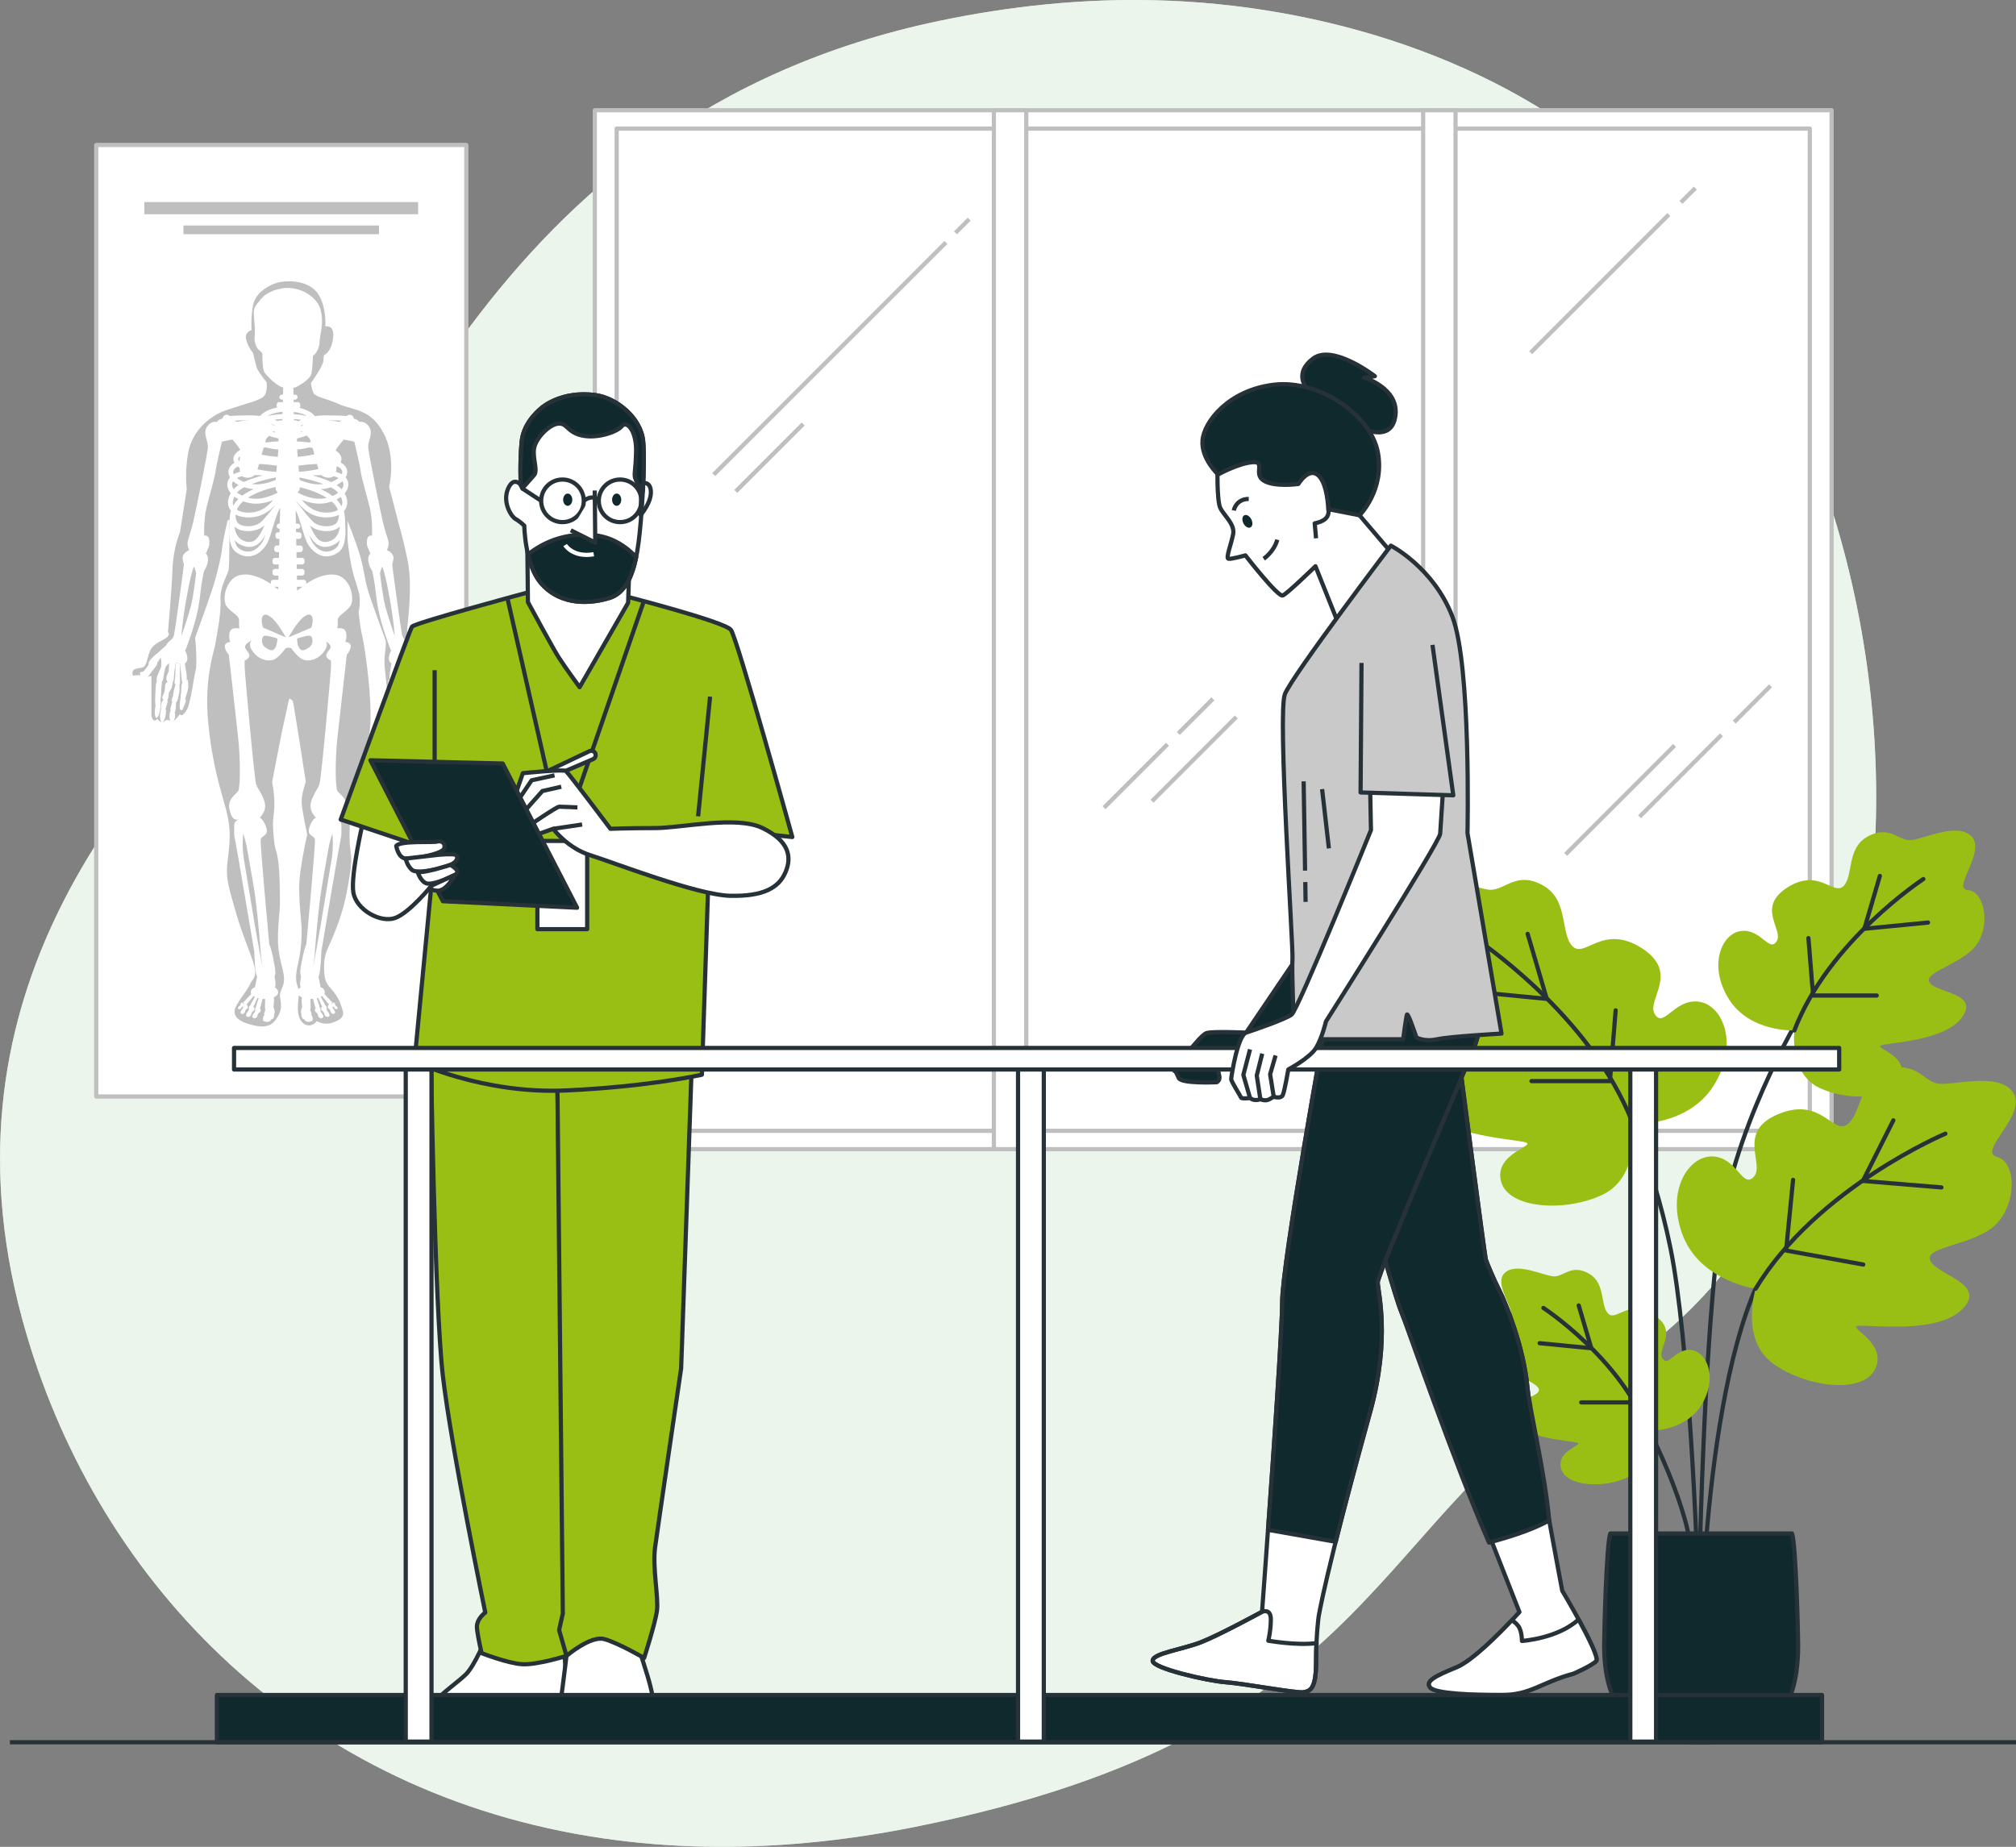<?xml version="1.0" encoding="UTF-8"?>
<svg xmlns="http://www.w3.org/2000/svg" viewBox="0 0 479.78 439.63">
  <rect x="0" y="0" width="479.78" height="439.63" fill="#808080" stroke="none"/>
  <defs>
    <style>
      .cls-1, .cls-2 {
        stroke-linecap: round;
      }

      .cls-1, .cls-2, .cls-3, .cls-4, .cls-5, .cls-6, .cls-7, .cls-8, .cls-9 {
        stroke-linejoin: round;
      }

      .cls-1, .cls-2, .cls-3, .cls-5, .cls-7, .cls-8, .cls-9 {
        stroke: #263238;
      }

      .cls-1, .cls-10, .cls-7 {
        fill: #10292d;
      }

      .cls-2, .cls-3, .cls-4 {
        fill: none;
      }

      .cls-4 {
        stroke: #fff;
      }

      .cls-11, .cls-12 {
        fill: #ebf5eb;
      }

      .cls-13, .cls-5, .cls-6 {
        fill: #fff;
      }

      .cls-14 {
        fill: #bfbfbf;
      }

      .cls-15, .cls-9 {
        fill: #9abf14;
      }

      .cls-6 {
        stroke: #bfbfbf;
      }

      .cls-8 {
        fill: #c9c9c9;
      }

      .cls-12 {
        opacity: .7;
      }
    </style>
  </defs>
  <g id="Background_Simple" data-name="Background Simple">
    <g>
      <path class="cls-11" d="M445.1,213.95c-4.94,41.8-24.02,90.4-62.14,112.73-57.6,33.74-52.77,85.64-165.19,108.2-17.53,3.52-34.16,5-49.85,4.71-8.43-.16-16.59-.84-24.46-1.99-71.45-10.44-119.53-60.1-137.17-120.05-23.21-78.85,23.14-130.46,53.86-161.56C90.87,124.88,113.37,27.98,223.71,4.93,240.54,1.42,257.74-.37,274.94,.06c39.26,.96,82.08,13.85,111.71,40.76,2.22,2.02,4.39,4.12,6.5,6.28,41.18,42.27,58.68,109.86,51.95,166.85Z"/>
      <path class="cls-12" d="M445.1,213.95c-4.94,41.8-24.02,90.4-62.14,112.73-57.6,33.74-52.77,85.64-165.19,108.2-17.53,3.52-34.16,5-49.85,4.71-8.43-.16-16.59-.84-24.46-1.99-71.45-10.44-119.53-60.1-137.17-120.05-23.21-78.85,23.14-130.46,53.86-161.56C90.87,124.88,113.37,27.98,223.71,4.93,240.54,1.42,257.74-.37,274.94,.06c39.26,.96,82.08,13.85,111.71,40.76,2.22,2.02,4.39,4.12,6.5,6.28,41.18,42.27,58.68,109.86,51.95,166.85Z"/>
    </g>
  </g>
  <g id="Window">
    <g>
      <g>
        <rect class="cls-6" x="141.56" y="26.24" width="294.33" height="247.31"/>
        <rect class="cls-6" x="146.76" y="30.61" width="283.95" height="238.58"/>
        <rect class="cls-6" x="236.53" y="26.24" width="7.71" height="247.31"/>
        <rect class="cls-6" x="338.69" y="26.24" width="7.71" height="247.31"/>
      </g>
      <line class="cls-6" x1="225.12" y1="57.71" x2="169.86" y2="112.97"/>
      <line class="cls-6" x1="230.65" y1="52.17" x2="227.39" y2="55.43"/>
      <line class="cls-6" x1="191.15" y1="100.93" x2="175.1" y2="116.98"/>
      <line class="cls-6" x1="277.84" y1="177.17" x2="262.74" y2="192.27"/>
      <line class="cls-6" x1="288.66" y1="166.35" x2="280.42" y2="174.59"/>
      <line class="cls-6" x1="294.22" y1="170.67" x2="274.16" y2="190.73"/>
      <line class="cls-6" x1="397.16" y1="51.07" x2="364.27" y2="83.96"/>
      <line class="cls-6" x1="403.46" y1="44.77" x2="400.04" y2="48.18"/>
      <line class="cls-6" x1="409.69" y1="174.93" x2="390.19" y2="194.43"/>
      <line class="cls-6" x1="421.36" y1="163.26" x2="412.72" y2="171.9"/>
      <line class="cls-6" x1="398.52" y1="177.46" x2="372.6" y2="203.38"/>
    </g>
  </g>
  <g id="Poster">
    <g>
      <rect class="cls-6" x="22.9" y="34.51" width="88.08" height="226.51"/>
      <rect class="cls-14" x="43.66" y="53.68" width="46.54" height="2.07"/>
      <rect class="cls-14" x="34.35" y="48.1" width="65.16" height="2.9"/>
      <g>
        <path class="cls-14" d="M77.43,77.7s.36-5.02-1.97-8.07c-2.33-3.05-7.71-3.05-10.04-2.15s-4.66,2.51-5.2,5.2c-.54,2.69-.36,5.92-.36,5.92,0,0-1.79,.36-1.25,2.33,.54,1.97,1.61,3.05,1.61,3.05,0,0,.54,2.51,.9,3.58s2.33,3.41,2.33,3.41c0,0,.36,2.69-.9,3.58-1.25,.9-4.3,1.61-8.6,3.05-4.3,1.43-8.25,5.2-9.14,10.04-.9,4.84-.36,8.78-.36,8.78l-1.61,10.22s-1.61,3.76-1.79,8.78c-.18,5.02-1.08,15.06-1.08,15.06,0,0,1.08,.72-1.43,1.97-2.51,1.25-2.69,2.15-3.05,3.05-.36,.9-.54,2.69-1.25,3.23s-3.05,0-2.69,1.79c.36,1.79,2.87,.72,2.87,.72l1.61-.36v9.14c0,.9,.54,2.15,1.43,1.08,0,0,.9,1.25,1.43,.72l.87-.5s1.06,.44,1.56,.25c.5-.19,1.5-1.56,1.5-1.56,0,0,.25,.75,1.18-.37,.93-1.12,1.06-2.49,1.31-3.43,.25-.93,1.06-6.04,1.31-6.92,.25-.87,0-5.48,0-5.48l-.19-1.99s4.05-11.03,4.74-13.65c.69-2.62,1.43-5.36,1.68-7.6,.25-2.24,1.31-6.67,1.31-6.67l.44-.19s.06,10.53-.19,11.9c-.25,1.37-2.12,3.93-1.93,7.17,.19,3.24-.93,8.72-1.25,10.59-.31,1.87-2.68,8.22-1.68,18.63,1,10.41,3.08,16.24,4.29,20.87,1.21,4.63,.88,7.6,.33,12-.55,4.41,.33,6.39,1.87,12,1.54,5.62,4.3,11.56,4.63,13.77s-.66,2.42-1.21,3.74c-.55,1.32-3.52,4.74-3.63,6.17-.11,1.43,.88,2.53,3.63,3.3,2.75,.77,4.74,.77,6.06-.99,1.32-1.76,1.43-2.86,1.32-4.19-.11-1.32-.44-1.54,0-2.75,.44-1.21,.99-1.87,.66-3.96-.33-2.09-.11-.22-.99-4.52-.88-4.3,.11-9.91,.11-12.34s0-8.15-.55-11.01c-.55-2.86-.66-1.54-.99-5.51-.33-3.96,.22-4.41,.22-7.27s-.55-5.07-.55-5.07c0,0,2.2-11.45,2.31-11.89,.11-.44,1.76-8.04,1.76-8.04,0,0,.66,.11,.88,.66,.22,.55,3.08,19.16,3.08,19.16,0,0-1.1,2.97-.99,4.96,.11,1.98,1.32,7.6,1.32,7.6,0,0-.88,3.52-1.65,9.03-.77,5.51,.44,11.23,.33,14.65-.11,3.41-.44,5.07-.77,6.61s-.88,3.74-.33,5.4l.55,1.65s-.44,2.53-.33,4.52c.11,1.98,.99,3.3,2.31,3.52s2.2-.99,2.2-.99c0,0,1.54,.99,3.41,.44,1.87-.55,3.19-1.32,2.75-2.86-.44-1.54-.77-2.64-1.98-4.3-1.21-1.65-1.98-1.87-2.31-3.85-.33-1.98-.22-4.3,.44-6.06,.66-1.76,3.52-7.16,4.85-14.32s1.1-7.6,.77-10.13c-.33-2.53-.11-7.93,.44-10.68s4.41-12.67,4.41-20.71-1.65-17.95-2.09-19.71c-.44-1.76-.77-5.18-.77-5.18,0,0,.66-2.64,0-4.96s-1.1-3.19-1.65-5.73c-.55-2.53-.99-6.39-.99-6.72v-4.3s2.09,5.07,3.08,8.59,.99,5.62,2.09,8.92c1.1,3.3,3.41,9.47,3.85,10.79,.44,1.32-.55,3.63-.11,7.16,.44,3.52,.88,9.58,1.65,10.46s1.65-.11,1.65-.11c0,0,.33,1.76,.99,1.98,.66,.22,1.54-.44,1.54-.44,0,0,.22,1.1,1.32,.66,1.1-.44,1.32-1.21,1.32-1.21,0,0,1.65,.66,1.43-1.54-.22-2.2-.77-5.18-.77-5.84s.11-2.75,.11-2.75c0,0,1.1,.88,1.98,.99s1.76,.99,2.42,0,.11-1.32-1.1-2.09c-1.21-.77-1.32-.99-2.2-2.31s-.11-1.65-1.98-3.3-3.08-2.42-3.08-3.85,1.43-10.35,.11-16.74c-1.32-6.39-1.98-8.04-2.2-9.03-.22-.99-2.2-8.48-2.2-8.48,0,0,1.76-6.94-1.32-12.78-3.08-5.84-7.27-5.4-10.46-6.83-3.19-1.43-5.73-1.76-6.17-2.64-.44-.88-.66-2.42-.66-2.42,0,0,2.86-3.96,2.97-5.29l.11-1.32s1.76-.66,2.2-4.07c.44-3.41-1.85-2.81-1.85-2.81Z"/>
        <g>
          <path class="cls-13" d="M103.69,160.75c.4-1.2-.4-.5-.9-1.1-.5-.6-1.1-1.51-1.1-1.51,.5-.6-1.81-2.51-2.11-2.71-.3-.2-2.11-1.91-2.11-1.91-.3-1-1.51-1-1.81-2.51-.3-1.51-2.31-16.16-2.31-16.56s.2-.6,.3-1.51c.08-.7-.52-1.58-1.58-1.98,.02-.04,.06-.08,.07-.12,.4-1,.5-1.51,0-3.01-.5-1.51-.8-2.81-1-3.51-.2-.7-3.41-16.16-3.51-17.77-.1-1.61,1.1-3.11,.4-4.62-.7-1.51-2.11-1.61-2.41-1.51-.29,.1-.21-.53-1.41-.77-.04-.51-.46-.92-.99-.92-.28,0-.53,.12-.71,.3-.5-.05-1.89-.15-5.12-.15-.9,0-1.71,.07-2.44,.18-.72-.89-2.03-1.59-3.68-1.97,.12-.11,.19-.26,.19-.43v-.35c0-.33-.27-.59-.59-.59h-.99v-.59s.35,0,.35,0c.33,0,.59-.27,.59-.59s-.27-.59-.59-.59h-.38l-.03-1.62c.36-.08,.7-.2,.98-.35,1.07-.58,3.01-1.84,3.3-3.01s.39-4.27,.39-4.27c0,0,1.46-.97,1.55-3.2,.1-2.23,1.16-4.56,.19-7.96s-5.92-5.82-9.7-4.75c0,0-2.72,.39-4.37,2.33-1.65,1.94-1.87,2.36-1.75,3.98,.1,1.26,.39,3.78,.19,5.05-.19,1.26,.49,2.81,1.07,3.2s.78,.87,.78,.87c0,0-.1,3.69,.58,4.56,.68,.87,2.13,2.33,3.49,3.11,.28,.16,.58,.27,.88,.36l-.04,1.7h-.28c-.33,0-.59,.27-.59,.59s.27,.59,.59,.59h.25v.59h-.89c-.33,0-.59,.27-.59,.59v.35c0,.13,.05,.25,.12,.35-1.82,.34-3.29,1.07-4.08,2.01-.65-.08-1.35-.14-2.11-.14-3.23,0-4.62,.1-5.12,.15-.18-.19-.43-.3-.71-.3-.52,0-.94,.4-.99,.91-1.25,.23-1.18,.88-1.47,.78-.3-.1-1.71,0-2.41,1.51-.7,1.51,.5,3.01,.4,4.62-.1,1.61-3.31,17.06-3.51,17.77-.2,.7-.5,2.01-1,3.51-.5,1.51-.4,2.01,0,3.01,.02,.05,.05,.08,.07,.12-1.06,.41-1.66,1.28-1.58,1.98,.1,.9,.3,1.1,.3,1.51s-2.01,15.06-2.31,16.56c-.3,1.51-1.51,1.51-1.81,2.51,0,0-1.81,1.71-2.11,1.91-.3,.2-2.61,2.11-2.11,2.71,0,0-.6,.9-1.1,1.51-.5,.6-1.3-.1-.9,1.1,0,0-2.51-.2-2.01,.6,.5,.8,2.11,.7,2.51,.2,.01-.01,.02-.03,.03-.04,.42,.25,.94,0,1.28-.46,.5-.7,2.71-3.31,2.11-3.11,.4-.6,.9-1.41,.9-1.41,0,0,.4,1.61,0,2.51-.4,.9-1.2,2.51-.9,3.01,0,0-.3,.9-.3,1.71,0,.61-.23,3.12-.03,4.13-.08,.53-.17,1.21-.17,1.7,0,.9,.3,2.01,.9,.7,.6-1.3,.5-3.51,.5-3.51l-.11,.03c.14-.59,.21-1.21,.21-1.64,0-.9,.2-2.81,.2-2.81,0,0,0-.01-.02-.03,.15-.13,.26-.34,.32-.68,.2-1.2,.2-1.61,.5-2.61,.18-.62,.67-.93,.93-1.2-.07,.73-.08,1.83-.12,2-.05,.22-.65,1.09-.54,1.9,.03,.23,.14,.43,.29,.58-.02,.03-.05,.04-.07,.07,0,0-.49,.11-.54,.92-.05,.82-.11,1.36-.33,1.85-.22,.49-.65,1.09,0,1.41,0,0-.44,.27-.54,.87-.06,.32-.13,.89-.1,1.37-.1,.44-.36,1.62-.23,2.06,.16,.54,.16,1.52,.76,.92,.6-.6,.71-2.83,.71-2.83,0,0-.09,.02-.22,.03,.04-.16,.09-.34,.16-.57,.27-.82,.44-1.31,.38-1.58-.01-.05-.04-.12-.07-.18,.1-.11,.17-.29,.23-.58,.16-.82,.05-1.09,.33-1.52,.27-.44,.54-.71,.65-1.47l.11-.76c.38-.65,.22-1.36,.33-2.12s.33-2.45,.33-2.45c0,0-.02-.01-.04-.03,.4,.12,.79,.23,1.14,.28,0,0,0,.01,0,.02,0,0,.22,2.61,.33,3.59,.05,.43,.11,.72,.2,.89-.12,.22-.25,.52-.25,.79,0,.49-.05,1.63-.16,2.18-.04,.21-.04,.46,0,.68-.02,.01-.05,.01-.06,.03,0,0-.38,2.56-.05,2.72,.33,.16,.44,.33,.71-.38,.27-.71,.54-1.2,.6-1.58l.05-.38s-.1-.06-.24-.13c.14-.15,.12-.43,.45-1.39,.49-1.41,.33-2.34,.27-2.77l-.05-.44s-.12,0-.28,0c.07-.49,.04-1.15-.1-1.91-.22-1.12-.29-1.79-.32-2.02,.16-.08,.3-.21,.4-.39,.53-.96-.1-2.08-.33-2.68,.22-.34,.39-.86,.73-1.83,.7-2.01,2.31-6.42,2.81-11.04,.5-4.62,1-6.12,1-6.12,0,0,1-1.41,.9-2.91-.03-.5-.24-.92-.55-1.26,.23-.15,.27-.38,.45-.85,.3-.8,.5-.8,.4-2.21-.1-1.41-1.2-1.1-1.2-1.1,0,0-.2-3.71,.6-6.93,.8-3.21,1.91-6.83,2.11-8.43,.2-1.61,1.51-7.03,1.51-7.03l2.51-.5s.92,1.06,1.48,1.85c.09,.19,.21,.38,.35,.55,.01,.02,.02,.04,.03,.06-1.02,.6-1.64,1.33-1.64,2.17,0,.32,.09,.62,.25,.9-1.05,.62-1.57,1.52-1.42,2.51,.05,.33,.17,.66,.36,.97-.52,.61-.74,1.34-.62,2.11,.1,.59,.38,1.15,.8,1.66-.68,1.16-.85,2.35-.43,3.38,.12,.3,.29,.56,.49,.81-.03,.05-.07,.11-.08,.17-.03,.12-.34,1.42-.29,2.96-.2,2.29-.13,5.5,1.59,6.73,.91,.65,1.87,.98,2.83,.98,.28,0,.56-.03,.83-.08,1.38-.28,2.65-1.27,3.58-2.78,.56-.91,.96-2.27,1.43-3.84,.49-1.64,1.01-3.41,1.77-4.83,.01-.02,.03-.04,.04-.06l-.1,3.8h-.14c-.33,0-.59,.27-.59,.59v.03c0,.33,.27,.59,.59,.59h.11l-.02,.85h-.38c-.33,0-.59,.27-.59,.59v.39c0,.33,.27,.59,.59,.59h.34l-.04,1.58h-.59c-.33,0-.59,.27-.59,.59v.39c0,.33,.27,.59,.59,.59h.55l-.03,1.37h-.94c-.33,0-.59,.27-.59,.59v.39c0,.33,.27,.59,.59,.59h.9l-.03,1.07h-.87c-.33,0-.59,.27-.59,.59v.39c0,.33,.27,.59,.59,.59h.83l-.03,1.01h-1.21c-.33,0-.59,.27-.59,.59v.39c-3.23-2.23-6.86-3.02-8.89-1.34-2.04,1.68-2.57,5.13-1.68,6.55,.89,1.42,2.92,2.21,3.01,3.28,.05,.62-.05,1.39,.11,2.1-.81-.12-1.84-.12-2.19,.58-.6,1.19,0,2.64,0,2.64,0,0-1.45,.09-1.28,1.19,.17,1.11,.94,1.87,.94,1.87,0,0,1.62,14.23,2.21,19.68,.6,5.45,.51,12.01,0,12.78-.51,.77-2.64,1.87-2.04,4.43,.56,2.4,1.34,2.47,2.28,2.33-.37,.08-1.17,.37-1.17,1.42,0,1.36-.09,2.3,.17,3.24,.26,.94,4.6,26.75,4.6,26.75,0,0,.17,5.54,.68,5.96l-.51,2.56s-.08,.01-.13,.04c-.66,.22-1.07,.94-.77,1.57l-1.92,2.05s.1,.16,.26,.29c-.02,0-.04,.01-.06,.03-.03,.02-.04,.04-.06,.06-.03-.06-.06-.09-.06-.09,0,0-.18-.41-.44-.3-.26,.11-.29,.47-.31,.59-.03,.12-.2,.16-.37,.37-.18,.22-.36,.38,.01,.6,.14,.09,.53-.07,.58-.29,.05-.23,.01-.05,.14-.22,.07-.09,.18-.13,.27-.17-.01,.15,0,.29,0,.36,0,.18-.23,.28-.41,.63-.18,.36-.38,.64,.2,.84,.23,.08,.71-.25,.71-.58s0-.08,.13-.36c.13-.28,.51-.3,.53-.69,.03-.38-.2-.48-.2-.48,0,0-.06-.08-.15-.16,.03,0,.06,0,.09-.02,0,0,.99-1.16,1.61-1.97,.1,.05,.2,.11,.32,.16-.31,.59-.71,1.34-.85,1.51-.12,.15-.16,.34-.13,.49-.05,0-.11,.03-.16,.06-.38,.26-.29,.85-.29,1.05s-.26,.32-.47,.73c-.2,.41-.44,.74,.23,.96,.26,.09,.82-.29,.82-.67s0-.09,.15-.41,.58-.35,.61-.79c.03-.44-.23-.55-.23-.55,0,0-.03-.04-.07-.08,.11-.05,.22-.18,.3-.41,.15-.41,.44-1.04,.72-1.66,.09,.03,.18,.05,.28,.08-.2,.69-.45,1.5-.56,1.79-.05,.12-.06,.23-.04,.33-.33,.28-.25,.82-.25,1.01s-.26,.32-.47,.73-.44,.74,.23,.96c.26,.09,.82-.29,.82-.67s0-.09,.15-.41,.58-.35,.61-.79c.02-.37-.15-.5-.21-.54,.12-.15,.19-.42,.33-.95,.1-.41,.22-.87,.33-1.29,.2,.02,.4,.04,.6,.05-.01,.73-.03,1.73-.05,2.03,0,.17,.03,.33,.11,.48-.05,.2-.11,.4-.2,.58-.12,.23-.13,.49-.06,.73-.09,.1-.17,.22-.23,.38-.23,.67-.18,.99,.35,1.17,.53,.18,1.14,.06,1.43-.29,0,0,0-.07,0-.18,.51-.04,.74-.43,.78-.84,.06-.53,.03-.58,.12-.82s-.12-1.02-.18-1.17c0,0-.04-.05-.11-.12,.02-.1,.03-.2,.05-.31,.09-.71,.16-1.47,.02-2.02,.81-.37,1.21-.88,1.01-1.54-.12-.38-.39-.67-.73-.85,.21-.41,.19-.9,.12-1.3-.14-.76-.16-1.29-.17-1.46,.11-.18,.18-.41,.17-.75,0-.94-.26-2.13-.6-3.83-.34-1.7-.85-2.98-.85-2.98,0,0-2.22-23.85-2.04-24.88,.17-1.02,2.04-.77,1.28-2.98-.46-1.32-1-1.94-1.51-2.23,.08-.07,.16-.15,.24-.24,1.28-1.53,1.36-2.81,.43-4.77s-1.11-1.7-1.53-2.98c-.43-1.28-2.73-26.84-2.73-27.86v-1.53s1.53-.6,1.02-1.62c-.51-1.02-1.19-1.28-.85-1.96,.34-.68,1.6-1.3,1.6-1.3,0,0-1.24,.8,.18,2.74s3.54,2.39,4.87,1.95c1.33-.44,2.92-2.74,2.92-2.74l.68-.17,.68,.17s1.59,2.3,2.92,2.74c1.33,.44,3.45,0,4.87-1.95,.89-1.23,.73-2,.49-2.4,.38,.24,.82,.59,1,.95,.34,.68-.34,.94-.85,1.96-.51,1.02,1.02,1.62,1.02,1.62v1.53c0,1.02-2.3,26.58-2.73,27.86-.43,1.28-.6,1.02-1.53,2.98s-.85,3.24,.43,4.77c.08,.09,.16,.17,.24,.24-.51,.29-1.06,.91-1.51,2.23-.77,2.21,1.11,1.96,1.28,2.98,.17,1.02-2.04,24.88-2.04,24.88,0,0-.51,1.28-.85,2.98-.34,1.7-.6,2.9-.6,3.83,0,.34,.06,.58,.17,.75,0,.18-.03,.71-.17,1.46-.07,.39-.09,.89,.12,1.3-.34,.18-.62,.47-.73,.85-.2,.66,.2,1.17,1.01,1.54-.14,.56-.07,1.31,.02,2.02,.01,.11,.03,.22,.05,.31-.07,.07-.11,.12-.11,.12-.06,.15-.26,.93-.18,1.17s.06,.29,.12,.82c.05,.41,.28,.8,.78,.84,0,.11,0,.18,0,.18,.29,.35,.91,.47,1.43,.29,.53-.18,.58-.5,.35-1.17-.05-.15-.13-.28-.23-.38,.07-.24,.06-.5-.07-.73-.09-.18-.15-.38-.2-.58,.08-.14,.12-.31,.11-.48-.02-.3-.04-1.3-.05-2.03,.2,0,.4-.02,.6-.05,.1,.42,.22,.89,.33,1.29,.13,.53,.2,.8,.33,.95-.06,.03-.23,.17-.21,.54,.03,.44,.47,.47,.61,.79s.15,.03,.15,.41,.55,.76,.82,.67c.67-.22,.44-.55,.23-.96-.2-.41-.47-.53-.47-.73s.08-.74-.25-1.01c.01-.1,0-.21-.04-.33-.11-.28-.36-1.1-.56-1.79,.09-.02,.19-.05,.28-.08,.28,.62,.57,1.25,.72,1.66,.09,.23,.19,.36,.3,.41-.04,.05-.07,.08-.07,.08,0,0-.26,.12-.23,.55,.03,.44,.47,.47,.61,.79s.15,.03,.15,.41,.55,.76,.82,.67c.67-.22,.44-.55,.23-.96-.2-.41-.47-.53-.47-.73s.09-.79-.29-1.05c-.05-.04-.1-.05-.16-.06,.03-.15-.01-.34-.13-.49-.14-.17-.54-.92-.85-1.51,.12-.05,.22-.1,.32-.16,.62,.81,1.61,1.97,1.61,1.97,.03,.01,.06,.01,.09,.02-.09,.08-.15,.16-.15,.16,0,0-.23,.1-.2,.48,.03,.38,.41,.41,.53,.69s.13,.03,.13,.36,.48,.66,.71,.58c.59-.2,.38-.48,.2-.84-.18-.36-.41-.46-.41-.63,0-.08,.01-.21,0-.36,.1,.05,.2,.08,.27,.17,.13,.17,.09,0,.14,.22s.43,.38,.58,.29c.37-.22,.19-.39,.01-.6-.18-.22-.35-.25-.37-.37-.03-.12-.05-.48-.31-.59-.26-.11-.44,.3-.44,.3,0,0-.04,.03-.06,.09-.02-.02-.04-.04-.06-.06-.02-.01-.04-.02-.06-.03,.16-.13,.26-.29,.26-.29l-1.92-2.05c.31-.62-.11-1.34-.77-1.57-.05-.03-.13-.04-.13-.04l-.51-2.56c.51-.43,.68-5.96,.68-5.96,0,0,4.34-25.81,4.6-26.75,.26-.94,.17-1.87,.17-3.24,0-1.05-.8-1.34-1.17-1.42,.94,.14,1.72,.07,2.28-2.33,.6-2.56-1.53-3.66-2.04-4.43-.51-.77-.6-7.33,0-12.78,.6-5.45,2.21-19.68,2.21-19.68,0,0,.77-.77,.94-1.87,.17-1.11-1.28-1.19-1.28-1.19,0,0,.6-1.45,0-2.64-.31-.61-1.15-.68-1.89-.61,.14-.7,.05-1.45,.1-2.06,.09-1.06,2.12-1.86,3.01-3.28,.89-1.42,.35-4.87-1.68-6.55-2.03-1.67-5.63-.89-8.84,1.31v-.36c0-.33-.27-.59-.59-.59h-1.61l-.02-1.01h1.22c.33,0,.59-.27,.59-.59v-.39c0-.33-.27-.59-.59-.59h-1.25l-.02-1.07h1.27c.33,0,.59-.27,.59-.59v-.39c0-.33-.27-.59-.59-.59h-1.3l-.03-1.37h.91c.33,0,.59-.27,.59-.59v-.39c0-.33-.27-.59-.59-.59h-.94l-.03-1.58h.67c.33,0,.59-.27,.59-.59v-.39c0-.33-.27-.59-.59-.59h-.7l-.02-.85h.43c.33,0,.59-.27,.59-.59v-.03c0-.33-.27-.59-.59-.59h-.45l-.06-3.24c.63,1.32,1.09,2.87,1.52,4.33,.47,1.57,.87,2.93,1.43,3.84,.93,1.51,2.2,2.49,3.58,2.78,.28,.06,.55,.08,.83,.08,.96,0,1.92-.33,2.83-.98,1.73-1.23,1.79-4.44,1.59-6.73,.06-1.55-.26-2.85-.29-2.96,0-.02-.02-.04-.03-.06,.25-.27,.45-.58,.59-.93,.41-1.01,.26-2.18-.39-3.32,.46-.52,.75-1.1,.85-1.71,.13-.77-.1-1.5-.62-2.11,.18-.31,.31-.63,.36-.97,.15-1.03-.41-1.97-1.56-2.59,.13-.26,.21-.53,.21-.82,0-.77-.5-1.44-1.36-2,0,0,0-.02,0-.02,0-.4,1.91-2.61,1.91-2.61l2.51,.5s1.3,5.42,1.51,7.03c.2,1.61,1.3,5.22,2.11,8.43,.8,3.21,.6,6.93,.6,6.93,0,0-1.1-.3-1.2,1.1-.1,1.41,.1,1.41,.4,2.21,.18,.47,.22,.7,.45,.85-.31,.34-.52,.76-.55,1.26-.1,1.51,.9,2.91,.9,2.91,0,0,.5,1.51,1,6.12,.5,4.62,2.11,9.03,2.81,11.04,.34,.97,.52,1.49,.73,1.83-.23,.6-.86,1.72-.33,2.68,.1,.18,.24,.31,.4,.39-.02,.23-.1,.9-.32,2.02-.15,.76-.18,1.42-.1,1.91-.16-.01-.28,0-.28,0l-.05,.44c-.05,.44-.22,1.36,.27,2.77,.33,.96,.31,1.24,.45,1.39-.14,.07-.24,.13-.24,.13l.05,.38c.05,.38,.33,.87,.6,1.58s.38,.54,.71,.38c.33-.16-.05-2.72-.05-2.72-.01-.02-.04-.02-.06-.03,.05-.22,.05-.47,0-.68-.11-.54-.16-1.69-.16-2.18,0-.27-.13-.58-.25-.79,.09-.18,.15-.46,.2-.89,.11-.98,.33-3.59,.33-3.59,0-.01,0-.01,0-.02,.35-.06,.74-.16,1.14-.28-.03,.02-.04,.03-.04,.03,0,0,.22,1.69,.33,2.45,.11,.76-.05,1.47,.33,2.12l.11,.76c.11,.76,.38,1.03,.65,1.47,.27,.44,.16,.71,.33,1.52,.06,.29,.13,.48,.23,.58-.03,.06-.06,.13-.07,.18-.05,.27,.11,.76,.38,1.58,.08,.23,.12,.42,.16,.57-.13-.01-.22-.03-.22-.03,0,0,.11,2.23,.71,2.83,.6,.6,.6-.38,.76-.92,.13-.44-.13-1.62-.23-2.06,.03-.47-.04-1.05-.1-1.37-.11-.6-.54-.87-.54-.87,.65-.33,.22-.92,0-1.41s-.27-1.03-.33-1.85c-.05-.82-.54-.92-.54-.92-.02-.03-.05-.05-.07-.07,.14-.15,.25-.35,.29-.58,.11-.82-.49-1.69-.54-1.9-.04-.17-.05-1.26-.12-2,.26,.27,.74,.58,.93,1.2,.3,1,.3,1.41,.5,2.61,.06,.33,.17,.55,.32,.68,0,.02-.02,.03-.02,.03,0,0,.2,1.91,.2,2.81,0,.43,.07,1.05,.21,1.64l-.11-.03s-.1,2.21,.5,3.51c.6,1.3,.9,.2,.9-.7,0-.48-.09-1.16-.17-1.7,.2-1-.03-3.52-.03-4.12,0-.8-.3-1.71-.3-1.71,.3-.5-.5-2.11-.9-3.01s0-2.51,0-2.51c0,0,.5,.8,.9,1.41-.6-.2,1.61,2.41,2.11,3.11,.34,.47,.85,.71,1.28,.46,.01,.01,.02,.02,.03,.04,.4,.5,2.01,.6,2.51-.2s-2.01-.6-2.01-.6Zm-58.31-16.26c-.7,2.61-2.21,6.93-2.21,6.93,0,0,.2-3.31,1.1-8.43,.9-5.12,1.41-7.03,1.91-8.13l.5,1.51s-.6,5.52-1.3,8.13Zm20.83-4.82l-.02,.66c-.28-.21-.57-.43-.9-.66h.92Zm-4.08,88.09l.34,2.47c-.17-.68-1.79-9.8-1.79-9.8,0,0-2.13-12.86-2.64-15.93-.51-3.07-.17-6.05-.17-6.05,0,0,.6,1.79,.77,2.73s.68,3.58,1.7,9.63,1.79,16.95,1.79,16.95Zm3.43-73.65c-.44,.8-.97,.97-2.3,.09-1.33-.89-.97-2.57-.44-2.83,.53-.27,3.19,.62,3.19,.62,0,0,0,1.33-.44,2.12Zm-2.92-4.69s-.35-.71-.35-1.77,.53-1.95,2.12-.8c1.59,1.15,3.63,4.87,3.63,4.87l-5.4-2.3Zm10.8,4.78c-1.33,.89-1.86,.71-2.3-.09-.44-.8-.44-2.12-.44-2.12,0,0,2.66-.89,3.19-.62s.89,1.95-.44,2.83Zm5.49,50.3c-.51,3.07-2.64,15.93-2.64,15.93,0,0-1.62,9.12-1.79,9.8l.34-2.47s.77-10.9,1.79-16.95,1.53-8.69,1.7-9.63c.17-.94,.77-2.73,.77-2.73,0,0,.34,2.98-.17,6.05Zm-4.52-56.85c0,1.06-.35,1.77-.35,1.77l-5.4,2.3s2.04-3.72,3.63-4.87c1.59-1.15,2.12-.27,2.12,.8Zm-2.45-7.98c-.47,.34-.89,.65-1.26,.93l-.02-.93h1.28Zm9.37-19.3s-.04,.08-.06,.12c-.27-.53-.66-1.06-1.17-1.58,.37-.19,.71-.39,1.02-.62,.37,.75,.46,1.47,.21,2.08Zm-25.55-2.13c.28,.21,.59,.4,.93,.58-.5,.5-.89,1.01-1.17,1.52-.24-.62-.15-1.35,.24-2.1Zm19.04-10.1c-1.13,.27-2.46,.49-3.97,.6-.06-.61-.1-1.2-.14-1.73,1.05-.1,2.02-.27,2.89-.51,.27,.04,.54,.08,.8,.12,.13,.47,.28,.99,.42,1.51Zm5.6,13.25c-.52,.32-1.23,.53-2.08,.6-3.57,.29-5.41-1.75-6.5-2.97l-.02-.03c1.72,.69,3.77,1.15,5.78,.76,.47-.09,.92-.22,1.35-.36,.71,.63,1.21,1.31,1.49,2Zm-22.56-2.06c.47,.17,.98,.31,1.52,.42,.51,.1,1.03,.15,1.54,.15,1.44,0,2.86-.36,4.11-.85-1.1,1.22-2.94,3.23-6.48,2.95-.92-.07-1.67-.31-2.2-.68,.29-.69,.81-1.36,1.52-1.98Zm4.86-12.76c.15-.02,.31-.05,.47-.07,.92,.24,1.95,.42,3.06,.52-.04,.53-.09,1.12-.14,1.73-1.45-.1-2.74-.29-3.84-.54,.16-.57,.31-1.13,.46-1.64Zm10.76-1.24c-.92-.13-1.88-.22-2.85-.27,.01-.28,.04-.48,.09-.57,.03-.06,.07-.12,.11-.18,.78-.15,1.51-.37,2.13-.64,.31,.29,.58,.53,.7,.69,.06,.08,.17,.39,.31,.84-.16,.05-.32,.1-.49,.14Zm-10.38-.06c.15-.5,.27-.85,.34-.93,.1-.14,.33-.35,.6-.6,.62,.26,1.33,.46,2.1,.59,.03,.05,.06,.1,.09,.15,.05,.09,.08,.29,.09,.57-1.03,.05-2.05,.15-3.02,.28-.07-.02-.13-.04-.2-.06Zm1.85-2.53c.13-.01,.26-.02,.39-.04,.03,.1,.07,.19,.1,.29-.19-.05-.38-.11-.56-.17,.02-.03,.04-.06,.06-.08Zm6.66-.02c.15,.02,.3,.03,.44,.05-.17,.06-.34,.12-.52,.17,.03-.07,.05-.14,.08-.22Zm.16-1.14s0,0-.02,0c-.01-.12-.03-.23-.07-.34,.22-.11,.51-.23,.85-.36-.34,.15-.67,.38-.77,.7Zm1.34-.9c.17-.05,.35-.11,.53-.16-.09,.03-.19,.06-.28,.1,0,0-.1,.02-.25,.06Zm-7.88,.69c-.38-.56-1.49-.75-1.49-.75-.13-.05-.27-.1-.4-.14,.84,.21,1.49,.46,1.95,.67-.03,.07-.04,.15-.06,.22Zm5.76-1.09c-.31-.18-.68-.23-1.04-.21v-.32c.62,.04,1.21,.11,1.76,.2-.29,.12-.53,.23-.72,.33Zm-3.79-.19c-.39-.05-.8-.03-1.14,.14-.2-.1-.43-.21-.71-.32,.59-.08,1.21-.15,1.86-.18v.36Zm-1.62,15.83c.01,.39,.05,.66,.13,.78,.12,.19,.25,.38,.39,.57-1.74,.9-4.2,1.79-6.5,1.34-.21-.04-.39-.1-.58-.15,.19-.12,.38-.24,.58-.35,1.97-1.1,4.28-1.79,5.99-2.19Zm-9.51,6.63s0-.04,0-.05c.65,.34,1.44,.57,2.37,.64,.27,.02,.52,.03,.77,.03,3.38,0,5.31-1.88,6.44-3.11-.21,.27-.44,.55-.67,.85-1.01,1.3-2.16,2.77-3.05,3.49-.93,.76-2.66,1.08-4.03,.76-.55-.13-1.26-.42-1.55-1.06-.21-.46-.3-.93-.31-1.4,0-.05,.02-.11,.03-.15Zm15.65-1.64c-.48-.61-.92-1.18-1.33-1.66-.03-.05-.07-.09-.11-.14h0c.2,.18,.4,.38,.6,.6l.07,.08c1.08,1.21,3.04,3.38,6.69,3.38,.25,0,.51-.01,.77-.03,.86-.07,1.6-.27,2.22-.57,0,.04,.02,.09,.02,.13,0,.47-.1,.94-.31,1.4-.29,.64-1,.93-1.55,1.06-1.37,.32-3.1,0-4.03-.76-.89-.72-2.04-2.19-3.05-3.49Zm5.63-2.3c-2.31,.46-4.77-.44-6.51-1.34,.13-.19,.26-.38,.38-.57,.07-.11,.11-.37,.13-.72,1.68,.41,3.88,1.08,5.76,2.14,.23,.13,.44,.26,.65,.39-.14,.03-.26,.07-.41,.1Zm-2.24-9.36s0,.03,.01,.05c-.1,0-.19,0-.29,.01,.09-.02,.19-.04,.28-.06Zm-5.2-10.65v-.55c1.31,.16,2.41,.53,3.19,.99-.97-.22-2.04-.37-3.19-.44Zm-2.67-.59v.56c-1.31,.06-2.51,.22-3.58,.47,.85-.5,2.09-.89,3.58-1.03Zm-10.84,2.41s-.26-.14-.66-.3c.73-.04,1.89-.07,3.63-.08-1.66,.08-2.98,.37-2.98,.37Zm5.24,10.03c2,.07,3.82,.34,4.26,.41-.05,.5-.09,.99-.13,1.47-.39-.03-.76-.06-1.13-.09-.31-.04-.66-.08-1.04-.12-.84-.11-1.61-.25-2.31-.4,.1-.36,.22-.79,.36-1.26Zm-3.98,2.9c.78,.65,2.24,.4,2.97-.25,.64,0,1.27,.03,1.87,.08-1.46,.39-3.07,.91-4.43,1.55-.71-.27-1.27-.59-1.69-.94,.36-.19,.8-.34,1.28-.44Zm8,.29c-.02,.21-.03,.41-.04,.6-1.62,.69-3.71,1.28-5.71,.97,1.92-.72,4.16-1.26,5.75-1.57Zm-6.11,2.69c.27,.05,.55,.08,.82,.1-.46,.21-.91,.43-1.34,.67-.51,.29-.97,.59-1.38,.89-.48-.22-.89-.46-1.23-.72,.03-.04,.05-.07,.09-.11,.37-.42,.95-.81,1.64-1.18,.44,.14,.91,.26,1.4,.34Zm-1.92,9.96c.44,.1,.91,.15,1.38,.15,1.36,0,2.76-.42,3.65-1.14,.1-.08,.2-.17,.3-.27-1.25,2.83-2.38,4.72-4.9,3.73-1.54-.6-2.1-2.05-2.26-3.44,.44,.45,1.06,.79,1.82,.97Zm16.41-.99c.89,.73,2.29,1.14,3.65,1.14,.47,0,.94-.05,1.38-.15,.76-.18,1.38-.52,1.82-.97-.16,1.39-.72,2.83-2.26,3.44-2.52,.99-3.65-.89-4.9-3.73,.1,.09,.2,.19,.3,.27Zm5.1-7.23c-.43-.33-.91-.65-1.47-.96-.43-.24-.87-.46-1.32-.66,.34-.02,.69-.05,1.03-.11,.47-.09,.92-.2,1.35-.33,.68,.36,1.25,.75,1.61,1.16,.04,.05,.08,.1,.12,.15-.36,.27-.8,.53-1.33,.75Zm-7.83-3.83c-.01-.19-.02-.38-.04-.58,1.59,.32,3.8,.85,5.69,1.57-1.98,.29-4.05-.3-5.65-.98Zm3.06-1.05c.66-.05,1.37-.08,2.08-.09,.72,.64,2.15,.89,2.94,.27,.44,.1,.84,.24,1.17,.42-.43,.36-1.01,.69-1.74,.96-1.36-.65-2.97-1.17-4.44-1.56Zm-3.21-.88c-.04-.47-.09-.96-.13-1.45,.44-.07,2.35-.34,4.41-.41,.12,.45,.24,.85,.34,1.2-1.29,.3-2.83,.54-4.61,.67Zm-14.07-3.75c-.03,.34-.06,.72-.07,1.11-.06,.02-.11,.03-.17,.05-.1-.15-.16-.3-.16-.44,0-.23,.14-.47,.41-.72Zm-.57,2.53s.04-.02,.06-.03c.13,.1,.28,.21,.43,.3,.02,.34,.06,.66,.12,.94-.52,.13-1,.3-1.4,.53-.04,.02-.07,.05-.1,.07-.06-.13-.1-.26-.12-.38-.1-.69,.5-1.16,1.02-1.43Zm-1.28,4.5c-.07-.41,.04-.75,.23-1.02,.37,.33,.81,.62,1.32,.88-.46,.3-.85,.62-1.15,.96-.01,.01-.02,.03-.03,.04-.21-.29-.33-.59-.37-.86Zm4.38,15.66c-.92,.19-1.85-.05-2.76-.7-.53-.38-.84-1.1-1.01-1.98,.44,.53,1.02,.98,1.8,1.28,.62,.24,1.18,.35,1.69,.35,1.83,0,3-1.39,3.84-2.92-.23,.69-.47,1.3-.74,1.73-.76,1.23-1.76,2.03-2.82,2.25Zm20.24-.7c-.92,.65-1.85,.89-2.76,.7-1.06-.22-2.06-1.01-2.82-2.25-.26-.43-.5-1.03-.74-1.73,.84,1.53,2.01,2.92,3.84,2.92,.51,0,1.07-.11,1.69-.35,.77-.3,1.36-.75,1.8-1.28-.17,.88-.48,1.61-1.01,1.98Zm1.37-14.14c-.29-.33-.67-.65-1.12-.94,.53-.27,.99-.57,1.37-.91,.19,.28,.3,.62,.23,1.02-.05,.29-.19,.6-.42,.91-.03-.03-.05-.06-.07-.09Zm.22-3.88c-.02,.12-.06,.25-.12,.38-.04-.02-.07-.05-.1-.07-.37-.21-.8-.37-1.27-.5,.07-.35,.12-.76,.13-1.19,.06-.04,.12-.09,.17-.13,.06,.03,.12,.05,.17,.08,.52,.27,1.13,.74,1.02,1.43Zm-1.36-3.24s-.02,.09-.03,.13c0-.13-.02-.26-.03-.38,.03,.09,.05,.17,.05,.25Zm-2.38-9.23c1.74,0,2.9,.04,3.64,.07-.4,.16-.66,.3-.66,.3,0,0-1.31-.3-2.98-.37Zm14.02,44.44c-.7-2.61-1.3-8.13-1.3-8.13l.5-1.51c.5,1.1,1,3.01,1.91,8.13,.9,5.12,1.1,8.43,1.1,8.43,0,0-1.51-4.32-2.21-6.93Z"/>
          <path class="cls-13" d="M94.3,159.41c.05,.54-.05,2.23,0,3.15,.01,.21,.05,.34,.11,.43,0,.26-.04,1.59,.11,2.18,.16,.65,.33,1.96,.71,1.96,0,0,0,1.31,.16,2.01,.05,.22,.12,.39,.19,.53h-.03s-.27,.66,0,1.37,.76,1.47,1.09,.54c.33-.92,0-2.23,0-2.23l-.09,.03c.03-.32,0-.67-.02-.84-.05-.33-.38-1.41-.38-1.41h-.15c.18-.05,.31-.18,.26-.49-.11-.71-.33-.71-.38-1.47-.05-.76-.54-2.28-.54-2.28,.44-.16,.27-.49,.16-1.2-.11-.71-.16-3.92-.16-3.92l-1.09,.27s0,.82,.05,1.36Z"/>
          <path class="cls-13" d="M41.63,161.69c-.11,.71-.27,1.03,.16,1.2,0,0-.49,1.52-.54,2.28-.05,.76-.27,.76-.38,1.47-.05,.31,.08,.44,.26,.49h-.15s-.33,1.09-.38,1.41c-.03,.17-.06,.52-.02,.84l-.09-.03s-.33,1.31,0,2.23,.82,.16,1.09-.54c.27-.71,0-1.36,0-1.36h-.03c.08-.15,.14-.33,.19-.54,.16-.71,.16-2.01,.16-2.01,.38,0,.54-1.31,.71-1.96,.15-.59,.12-1.92,.11-2.18,.06-.09,.1-.22,.11-.43,.05-.92-.05-2.61,0-3.15,.05-.54,.05-1.36,.05-1.36l-1.09-.27s-.05,3.21-.16,3.92Z"/>
        </g>
      </g>
    </g>
  </g>
  <g id="Plant">
    <g>
      <path class="cls-2" d="M385.75,328.24s10.86,17.36,15.41,34.15c3.23,11.94,3.38,35.63,3.38,35.63,0,0,.22-70.29,16.39-97.51"/>
      <path class="cls-2" d="M429.66,239.66s-15.66,25.16-20.03,51.35c-4.36,26.19-5.39,91.15-5.39,91.15-.26-13.61-2.31-63.42-6.68-84.99-4.36-21.57-12.32-37.23-12.32-37.23"/>
      <g>
        <path class="cls-15" d="M388.64,267.59s13.11,.61,19.23-9.23c6.12-9.84,2.1-19.25-3.66-19.93s-8.25,6.43-10.38,3.01c-2.13-3.41,6.12-9.84-3.13-15.75-9.25-5.91-13.56,2.57-16.49-.46-2.93-3.03-.82-10.94-6.93-14.42s-8.96,.85-12.34,1c-3.38,.14-14.02-5.59-18.27-1.09-4.25,4.5,5.92,15.4,1.14,15.72-4.78,.32-6.71,9.63-2.83,15.66,3.88,6.02,16.36,8.41,13.93,11.55-2.44,3.14-14.36,2.95-9.5,9.98,4.86,7.03,21.35,7.5,23.72,8.33,2.37,.83-7.6,2.66-5.91,9.25,1.68,6.59,15.38,7.4,24.2,3.17,8.81-4.23,7.22-16.78,7.22-16.78Z"/>
        <path class="cls-2" d="M350.82,223.21s27.84,18.2,37.82,44.38"/>
        <polyline class="cls-2" points="349.45 235.95 368.11 237.78 363.56 222.3"/>
        <polyline class="cls-2" points="364.47 257.35 383.14 257.35 384.5 240.51"/>
      </g>
      <g>
        <path class="cls-15" d="M427.03,245.29s-10.64,.49-15.61-7.5c-4.97-7.99-1.7-15.62,2.97-16.18s6.7,5.22,8.43,2.45-4.97-7.99,2.54-12.79c7.51-4.8,11,2.08,13.39-.37,2.38-2.46,.66-8.88,5.62-11.71,4.96-2.82,7.27,.69,10.02,.81,2.74,.12,11.38-4.54,14.83-.88s-4.8,12.5-.93,12.76c3.88,.26,5.45,7.82,2.3,12.71-3.15,4.89-13.28,6.83-11.31,9.38,1.98,2.55,11.65,2.4,7.71,8.11-3.94,5.71-17.33,6.08-19.25,6.76-1.93,.68,6.17,2.16,4.8,7.51-1.37,5.35-12.49,6.01-19.64,2.57-7.15-3.44-5.86-13.62-5.86-13.62Z"/>
        <path class="cls-2" d="M457.73,209.26s-22.6,14.77-30.7,36.03"/>
        <polyline class="cls-2" points="458.84 219.61 443.69 221.09 447.38 208.52"/>
        <polyline class="cls-2" points="446.64 236.98 431.49 236.98 430.38 223.31"/>
      </g>
      <g>
        <path class="cls-15" d="M392.22,340.57s8.63,.4,12.66-6.08c4.03-6.48,1.38-12.67-2.41-13.13-3.79-.45-5.43,4.23-6.84,1.99-1.4-2.25,4.03-6.48-2.06-10.37-6.09-3.89-8.93,1.69-10.86-.3-1.93-1.99-.54-7.21-4.56-9.5-4.02-2.29-5.9,.56-8.13,.66-2.23,.1-9.23-3.68-12.03-.72-2.8,2.97,3.9,10.14,.75,10.35-3.14,.21-4.42,6.34-1.87,10.31,2.55,3.97,10.78,5.54,9.17,7.61-1.6,2.07-9.46,1.94-6.26,6.58,3.2,4.63,14.06,4.94,15.62,5.48,1.56,.55-5,1.75-3.89,6.09,1.11,4.34,10.13,4.87,15.94,2.09,5.8-2.79,4.76-11.05,4.76-11.05Z"/>
        <path class="cls-2" d="M367.31,311.35s18.33,11.98,24.91,29.23"/>
        <polyline class="cls-2" points="366.41 319.74 378.71 320.94 375.71 310.75"/>
        <polyline class="cls-2" points="376.31 333.83 388.6 333.83 389.5 322.74"/>
      </g>
      <g>
        <path class="cls-15" d="M417.82,306.77s-13.01-1.75-17.27-12.52c-4.26-10.78,1.38-19.31,7.16-18.96,5.78,.35,6.97,7.8,9.68,4.82,2.71-2.98-4.26-10.78,5.9-14.94,10.16-4.16,12.88,4.95,16.31,2.5s2.76-10.62,9.39-12.95,8.66,2.44,11.96,3.19c3.3,.75,14.8-2.99,18.17,2.2,3.37,5.19-8.58,14.09-3.93,15.26,4.64,1.17,4.88,10.68-.01,15.91-4.89,5.23-17.6,5.35-15.77,8.87,1.83,3.53,13.6,5.47,7.56,11.52-6.04,6.05-22.34,3.56-24.82,3.95s7,3.98,4.16,10.16c-2.83,6.18-16.46,4.53-24.37-1.21-7.91-5.74-4.11-17.8-4.11-17.8Z"/>
        <path class="cls-2" d="M462.97,269.87s-30.65,12.92-45.15,36.9"/>
        <polyline class="cls-2" points="462.03 282.66 443.34 281.11 450.59 266.69"/>
        <polyline class="cls-2" points="443.43 301.02 425.06 297.68 426.73 280.86"/>
      </g>
      <path class="cls-1" d="M383.23,365.04c-.93,2.5-1.46,23.8-1.46,26.63,0,18.73,10.33,23.08,23.08,23.08s23.08-3.34,23.08-23.08c0-2.83-.53-24.12-1.46-26.63h-43.22Z"/>
    </g>
  </g>
  <g id="Character_1" data-name="Character 1">
    <g>
      <path class="cls-5" d="M86.65,194.48s-3.3,13.8-2.55,18c.75,4.2,6.6,7.35,10.05,6,3.45-1.35,8.55-7.65,8.55-7.65l-3-12.15-13.05-4.2Z"/>
      <path class="cls-5" d="M115.71,389.79s-2.64,6.59-4.83,8.78c-2.2,2.2-8.57,6.37-9,9-.44,2.64,3.29,4.17,7.47,5.27,4.17,1.1,9.88-1.1,11.86-1.98,1.98-.88,10.32-1.58,12.52-2.46,2.2-.88,.44-15.99,.44-15.99l-18.45-2.64Z"/>
      <path class="cls-5" d="M135.91,384.57s-1.32,11.86-1.98,16.69c-.66,4.83-1.32,9.83,1.98,11.15,3.29,1.32,14.49,2.42,17.57,.66,3.07-1.76,2.64-7.41,.66-14-1.98-6.59-3.73-11.42-3.73-11.42,0,0-4.17-6.59-14.49-3.07Z"/>
      <path class="cls-9" d="M102.53,250.16s.88,60.18,2.86,77.31c1.98,17.13,10.1,56.39,10.1,56.39,0,0-2.2,1.54-1.98,3.73s1.1,5.93,1.1,5.93c0,0,6.15,2.42,9.66,2.64,3.51,.22,10.54-1.98,10.54-1.98l-2.2-139.18-30.09-4.83Z"/>
      <path class="cls-9" d="M132.62,255l1.32,129.08-.88,3.95,1.76,6.15s5.69-4.88,8.98-4c3.29,.88,9.49,4.5,9.49,4.5,0,0,2.61-8.13,3.05-11.2,.44-3.07-1.1-10.32-.44-15.15,.66-4.83,6.2-42.61,6.2-42.61l2.58-73.79-32.06,3.07Z"/>
      <g>
        <path class="cls-9" d="M126.54,140.78s-27.9,7.5-28.5,8.4-16.95,45.9-16.95,45.9l22.35,7.5-4.8,50.1s16.2,7.8,36,6.9c19.8-.9,32.4-3.75,32.4-3.75l1.95-58.65,19.57,2.07s-13.12-47.37-14.62-49.32c-1.5-1.95-25.5-8.1-25.5-8.1l-21.9-1.05Z"/>
        <line class="cls-3" x1="166.14" y1="194.33" x2="168.99" y2="165.83"/>
        <line class="cls-3" x1="103.44" y1="180.98" x2="103.44" y2="159.53"/>
      </g>
      <polyline class="cls-3" points="120.84 142.73 133.74 199.58 153.09 143.48"/>
      <rect class="cls-5" x="127.89" y="200.18" width="11.85" height="21"/>
      <g>
        <path class="cls-5" d="M125.49,129.38l.15,13.95s5.99,11.1,7.35,13.2c1.65,2.55,4.95,7.05,4.95,7.05l11.55-20.1,.3-9.6-24.3-4.5Z"/>
        <g>
          <path class="cls-5" d="M128.91,97.09s-4.25,3.16-4.74,7.89c-.49,4.74-.24,10.44-.24,10.44,0,0-1.7-2.19-3.04,.97-1.34,3.16,.73,6.56,1.82,7.16,1.09,.61,2.06,1.58,2.06,1.58,0,0,.12,9.23,4.01,13.72,3.89,4.49,9.96,5.34,16.15,3.52,4.86-1.43,6.31-7.77,7.04-13.24,.73-5.46,1.58-18.46,1.09-24.04-.49-5.59-6.32-10.37-11.41-11.05-8.14-1.09-12.75,3.04-12.75,3.04Z"/>
          <path class="cls-7" d="M140.81,127.33c-7.76-.54-12.96,2.87-15.13,4.66,.58,2.45,1.53,5.05,3.11,6.88,3.89,4.49,9.96,5.34,16.15,3.52,3.85-1.13,5.56-5.35,6.47-9.76-2.4-2.55-5.87-4.96-10.6-5.29Z"/>
          <path class="cls-3" d="M152.71,115.06s2.06-.73,2.19,1.94c.12,2.67-2.43,5.59-2.43,5.59l.24-7.53Z"/>
          <path class="cls-7" d="M141.66,94.05c-8.14-1.09-12.75,3.04-12.75,3.04,0,0-4.25,3.16-4.74,7.89-.49,4.74-.24,10.44-.24,10.44,0,0-.02-.02-.04-.05l.41,.9s1.82-2.06,2.79-3.16c.97-1.09-.36-3.89,0-6.31,.36-2.43,3.52-5.71,5.71-5.95,2.19-.24,2.06,1.94,5.59,2.79,3.52,.85,8.38-.73,9.59-2.19,1.21-1.46,3.52,1.09,3.4,6.07-.12,4.98-.61,5.34-.12,6.56,.49,1.21,1.7,2.91,1.7,2.91,0,0,.02-.15,.06-.41,.22-4.43,.3-8.81,.06-11.48-.49-5.59-6.32-10.37-11.41-11.05Z"/>
          <path class="cls-10" d="M136.2,118.95c0,.8-.49,1.46-1.09,1.46s-1.09-.65-1.09-1.46,.49-1.46,1.09-1.46,1.09,.65,1.09,1.46Z"/>
          <path class="cls-10" d="M147.85,118.95c0,.8-.49,1.46-1.09,1.46s-1.09-.65-1.09-1.46,.49-1.46,1.09-1.46,1.09,.65,1.09,1.46Z"/>
          <circle class="cls-3" cx="133.86" cy="119.22" r="5.07"/>
          <path class="cls-3" d="M152.64,119.22c0,2.8-2.27,5.07-5.07,5.07s-5.07-2.27-5.07-5.07,2.27-5.07,5.07-5.07,5.07,2.27,5.07,5.07Z"/>
          <polyline class="cls-5" points="141.54 116.76 141.66 129.15 135.83 126.23"/>
          <path class="cls-3" d="M138.92,119.22s2.13-1.79,3.59,0"/>
          <line class="cls-3" x1="128.79" y1="119.22" x2="124.3" y2="116.28"/>
          <path class="cls-4" d="M134.5,129.75s1.82,3.04,6.8,2.19"/>
        </g>
      </g>
      <path class="cls-5" d="M126.24,185.48l14.03-6.66c.47-.22,1.03-.07,1.32,.36h0c.36,.54,.14,1.28-.46,1.54l-14.59,6.25-.3-1.5Z"/>
      <g>
        <path class="cls-5" d="M145.27,197.29s-9.94-13.23-10.58-13.74c-.64-.51-10.26,.51-10.26,.51l-2.24,6.45,4.17,8.65,5.29-1.87s3.37,4.58,8.81,6.28c5.45,1.7,25.48,9.5,33.33,9.67,7.85,.17,11.54-1.87,13.14-5.6,1.6-3.73,.8-7.47-5.45-10.52-6.25-3.05-19.23,0-25.64,0s-10.58,.17-10.58,.17Z"/>
        <line class="cls-3" x1="131.65" y1="197.29" x2="138.54" y2="196.27"/>
        <path class="cls-3" d="M125.56,196.78s6.89-4.75,7.53-4.75,4.33,.17,4.33,.17"/>
        <polyline class="cls-3" points="123.96 194.07 129.08 188.3 133.57 187.28"/>
        <polyline class="cls-3" points="122.51 191.69 126.52 185.75 131.97 184.57"/>
      </g>
      <polygon class="cls-7" points="88.15 180.98 105.4 214.53 137.34 216.08 119.63 181.75 88.15 180.98"/>
      <g>
        <path class="cls-5" d="M94.3,201.38s.45,2.85,2.25,3c1.8,.15,8.7-1.05,9.15-2.4,.45-1.35-.75-1.95-1.65-1.65-.9,.3-8.85-.3-9.75,1.05Z"/>
        <path class="cls-5" d="M96.55,204.38s.3,1.65,1.5,2.7c1.2,1.05,7.2-.3,9.15-1.2,1.95-.9,1.8-2.1,1.2-2.4s-4.05,0-4.05,0c0,0-6.45,.75-7.8,.9Z"/>
        <path class="cls-5" d="M99.39,207.53s.6,2.1,1.95,2.7c1.35,.6,5.1-1.05,6.9-1.95,1.8-.9-1.05-2.4-1.05-2.4,0,0-6.45,2.1-7.8,1.65Z"/>
        <path class="cls-5" d="M102.69,210.83s-.9,1.05,1.35,1.2,4.2-3.75,4.2-3.75l-5.55,2.55Z"/>
      </g>
    </g>
  </g>
  <g id="Character_2" data-name="Character 2">
    <g>
      <g>
        <g>
          <g>
            <path class="cls-5" d="M289.74,111.16s-.16,7.93,.65,9.71c.81,1.78,3.56,3.88,3.08,6.31-.49,2.43-1.78,5.66-1.13,5.83,.65,.16,4.05-.81,4.05-.81,0,0,7.77,10.04,8.9,9.55s7.77-6.96,7.77-6.96l5.5,13.76,13.11-16.35-10.2-11.98s-2.43-5.66-5.18-9.06c-2.75-3.4-11.82-7.12-18.45-5.66-6.64,1.46-8.09,5.66-8.09,5.66Z"/>
            <path class="cls-3" d="M300.74,133.01s2.43-1.62,3.24-4.53"/>
            <path class="cls-3" d="M293.62,121.52s.49-2.75,3.56-2.75"/>
            <path class="cls-10" d="M297.8,123.63c.4,.8,.31,1.66-.21,1.92-.52,.26-1.27-.17-1.67-.97-.4-.8-.31-1.66,.21-1.92,.52-.26,1.27,.17,1.67,.97Z"/>
            <path class="cls-3" d="M316.12,121.19s.32,1.13-.49,2.1c-.81,.97-2.75,1.29-2.75,1.29l.32,3.56"/>
          </g>
          <path class="cls-7" d="M310.95,92.35s-3.13-3.51,1.57-7.01c4.7-3.51,14.68,4.21,14.68,4.21l-2.54,.35s8.22,2.45,7.44,8.94c-.78,6.49-7.24,3.86-11.94,1.4-4.7-2.45-9.2-7.89-9.2-7.89Z"/>
          <path class="cls-7" d="M289.9,112.94s-4.05-3.72-3.72-8.09c.32-4.37,6.15-11.98,16.99-13.27,10.84-1.29,23.15,7.28,24.76,16.19s-4.37,14.89-4.37,14.89l-7.45-1.46s-.16-6.15-2.43-8.09-4.69,2.1-4.69,2.1c0,0-5.66,.81-8.25-.81-2.59-1.62,.65-4.69-2.75-4.37-3.4,.32-8.09,2.91-8.09,2.91Z"/>
        </g>
        <g>
          <path class="cls-5" d="M327.58,292.71s4.49,16.16,5.98,19.75c1.5,3.59,28.04,71.28,28.04,71.28,0,0-9.87,11.07-14.96,13.17-5.09,2.09-7.48,3.29-6.28,4.79,1.2,1.5,10.17,1.8,17.06,1.8s9.28-2.99,17.06-5.09c0,0,4.19-1.8,5.39-2.99s-8.08-16.76-8.08-16.76c0,0-7.4-38.96-8.29-48.54-.9-9.58-5.09-19.75-6.58-22.74-1.5-2.99-2.99-6.58-3.29-7.48-.3-.9-6.28-46.98-6.28-46.98l-19.75,39.8Z"/>
          <path class="cls-5" d="M379.86,395.41c.65-.65-1.81-5.57-4.18-9.91-4.92,4.56-13.47,5.12-13.47,5.12,0,0,0-2.39-.9-3.59-.4-.53-.97-1-1.49-1.36-3.08,3.27-9.43,9.69-13.18,11.23-5.09,2.09-7.48,3.29-6.28,4.79,1.2,1.5,10.17,1.8,17.06,1.8s9.28-2.99,17.06-5.09c0,0,4.19-1.8,5.39-2.99Z"/>
          <path class="cls-7" d="M327.58,292.71s4.49,16.16,5.98,19.75c1,2.39,12.53,35.85,20.8,54.74,3.28-.91,9.83-2.71,14.31-5.27-.84-10.51-4.72-26.78-5.19-31.82-.9-9.58-5.09-19.75-6.58-22.74-1.5-2.99-2.99-6.58-3.29-7.48-.3-.9-6.28-46.98-6.28-46.98l-19.75,39.8Z"/>
        </g>
        <g>
          <path class="cls-5" d="M315.57,243.15s-10.43,57.34-10.43,66.92-4.79,73.61-4.79,73.61c0,0-9.87,5.39-14.36,7.18-4.49,1.8-11.67,2.69-11.67,4.49s13.17,4.79,17.35,5.09c4.19,.3,17.06,2.69,18.55,2.39,1.5-.3,2.99-.6,2.99-7.18s.6-10.77,.6-10.77c0,0,1.5-9.87,12.27-48.77,4.91-17.74,1.8-28.73,1.8-30.82s19.75-48.17,20.95-51.17c1.2-2.99,4.79-9.28,3.29-17.06-1.5-7.78-3.89-7.78-3.89-7.78h-31.12l-1.54,13.87Z"/>
          <path class="cls-7" d="M326.08,336.1c4.91-17.74,1.8-28.72,1.8-30.82s19.75-48.17,20.95-51.17c1.2-2.99,4.79-9.28,3.29-17.06-1.5-7.78-3.89-7.78-3.89-7.78h-31.12l-1.54,13.87s-10.43,57.34-10.43,66.92c0,6.11-1.95,34.44-3.36,54.11l16.09,2.84c1.83-7.32,4.46-17.35,8.21-30.92Z"/>
          <path class="cls-3" d="M274.32,395.35c0,1.8,13.17,4.79,17.35,5.09s17.06,2.69,18.55,2.39c1.5-.3,2.99-.6,2.99-7.18,0-1.67,.04-3.19,.1-4.52-4.63,.65-11.47-.57-11.47-.57,0,0,.6-2.39,.6-5.09s-2.09-1.8-2.09-1.8c0,0-9.87,5.39-14.36,7.18-4.49,1.8-11.67,2.69-11.67,4.49Z"/>
        </g>
        <g>
          <path class="cls-7" d="M310.46,225.28l-13.9,20.54s-7.59-.36-9.35,.08c-1.75,.44-7.73,9.01-7.73,9.01,0,0,.19-.34,1.03,1.68,.6,1.44,9.08,1.03,9.08,1.03,1.57-1.07-.47-2.65,.84-3.46,2.59-1.6,5.34-1.4,5.34-1.4l19.51-13.88-4.83-13.6Z"/>
          <path class="cls-8" d="M331,129.89s-23.41,30.84-25.21,35.34,2.03,60.33,1.8,63.03,.45,19.13,.45,19.13h25.89s.68-5.18,.9-5.85c.23-.68,2.25,5.4,2.25,5.4,0,0,1.8,1.13,4.95,.45,3.15-.68,15.31-1.35,15.31-1.35l-8.1-47.72s.9-39.85-3.6-51.55c-4.5-11.71-14.63-16.88-14.63-16.88Z"/>
          <line class="cls-3" x1="310.64" y1="209.97" x2="310.71" y2="214.69"/>
          <line class="cls-3" x1="310.25" y1="186" x2="310.59" y2="207.25"/>
          <line class="cls-3" x1="314.64" y1="187.85" x2="316.26" y2="201.96"/>
        </g>
      </g>
      <g>
        <rect class="cls-7" x="51.62" y="403.49" width="382" height="11.25"/>
        <rect class="cls-5" x="96.56" y="252.89" width="6.13" height="161.69"/>
        <rect class="cls-5" x="242.28" y="252.89" width="6.13" height="161.69"/>
        <rect class="cls-5" x="387.99" y="252.89" width="6.13" height="161.69"/>
        <rect class="cls-5" x="55.7" y="249.46" width="382" height="5.13"/>
      </g>
      <g>
        <g>
          <path class="cls-5" d="M326.05,186.16l.22,11.44s-17.33,42.81-18.9,43.94c-1.58,1.13-8.78,3.6-10.81,4.28-2.03,.68-3.55,10.49-3.55,11.07s2.17,3.9,2.31,4.34,2.17,.14,2.17,.14c0,0,.87,.87,2.46,.29,0,0,1.16,.58,2.17,0l1.01-.58s1.74,.58,2.17-.43c.43-1.01,1.3-6.07,1.3-6.07,0,0,5.21-2.75,6.65-5.21,1.45-2.46,2.31-6.22,2.31-6.22,0,0,27.04-42.65,27.18-44.68,.14-2.02,.72-10.99,.72-10.99l-17.43-1.32Z"/>
          <polyline class="cls-3" points="297.49 261.37 295.9 255.87 297.49 249.8"/>
          <polyline class="cls-3" points="299.95 261.66 299.09 256.02 300.39 250.81"/>
          <polyline class="cls-3" points="303.13 261.08 302.27 255.73 303.57 251.25"/>
        </g>
        <polyline class="cls-8" points="324.02 157.8 323.8 188.64 345.86 189.32 340.91 153.52"/>
      </g>
    </g>
  </g>
  <g id="Floor">
    <line class="cls-3" x1="2.35" y1="414.74" x2="479.78" y2="414.74"/>
  </g>
</svg>